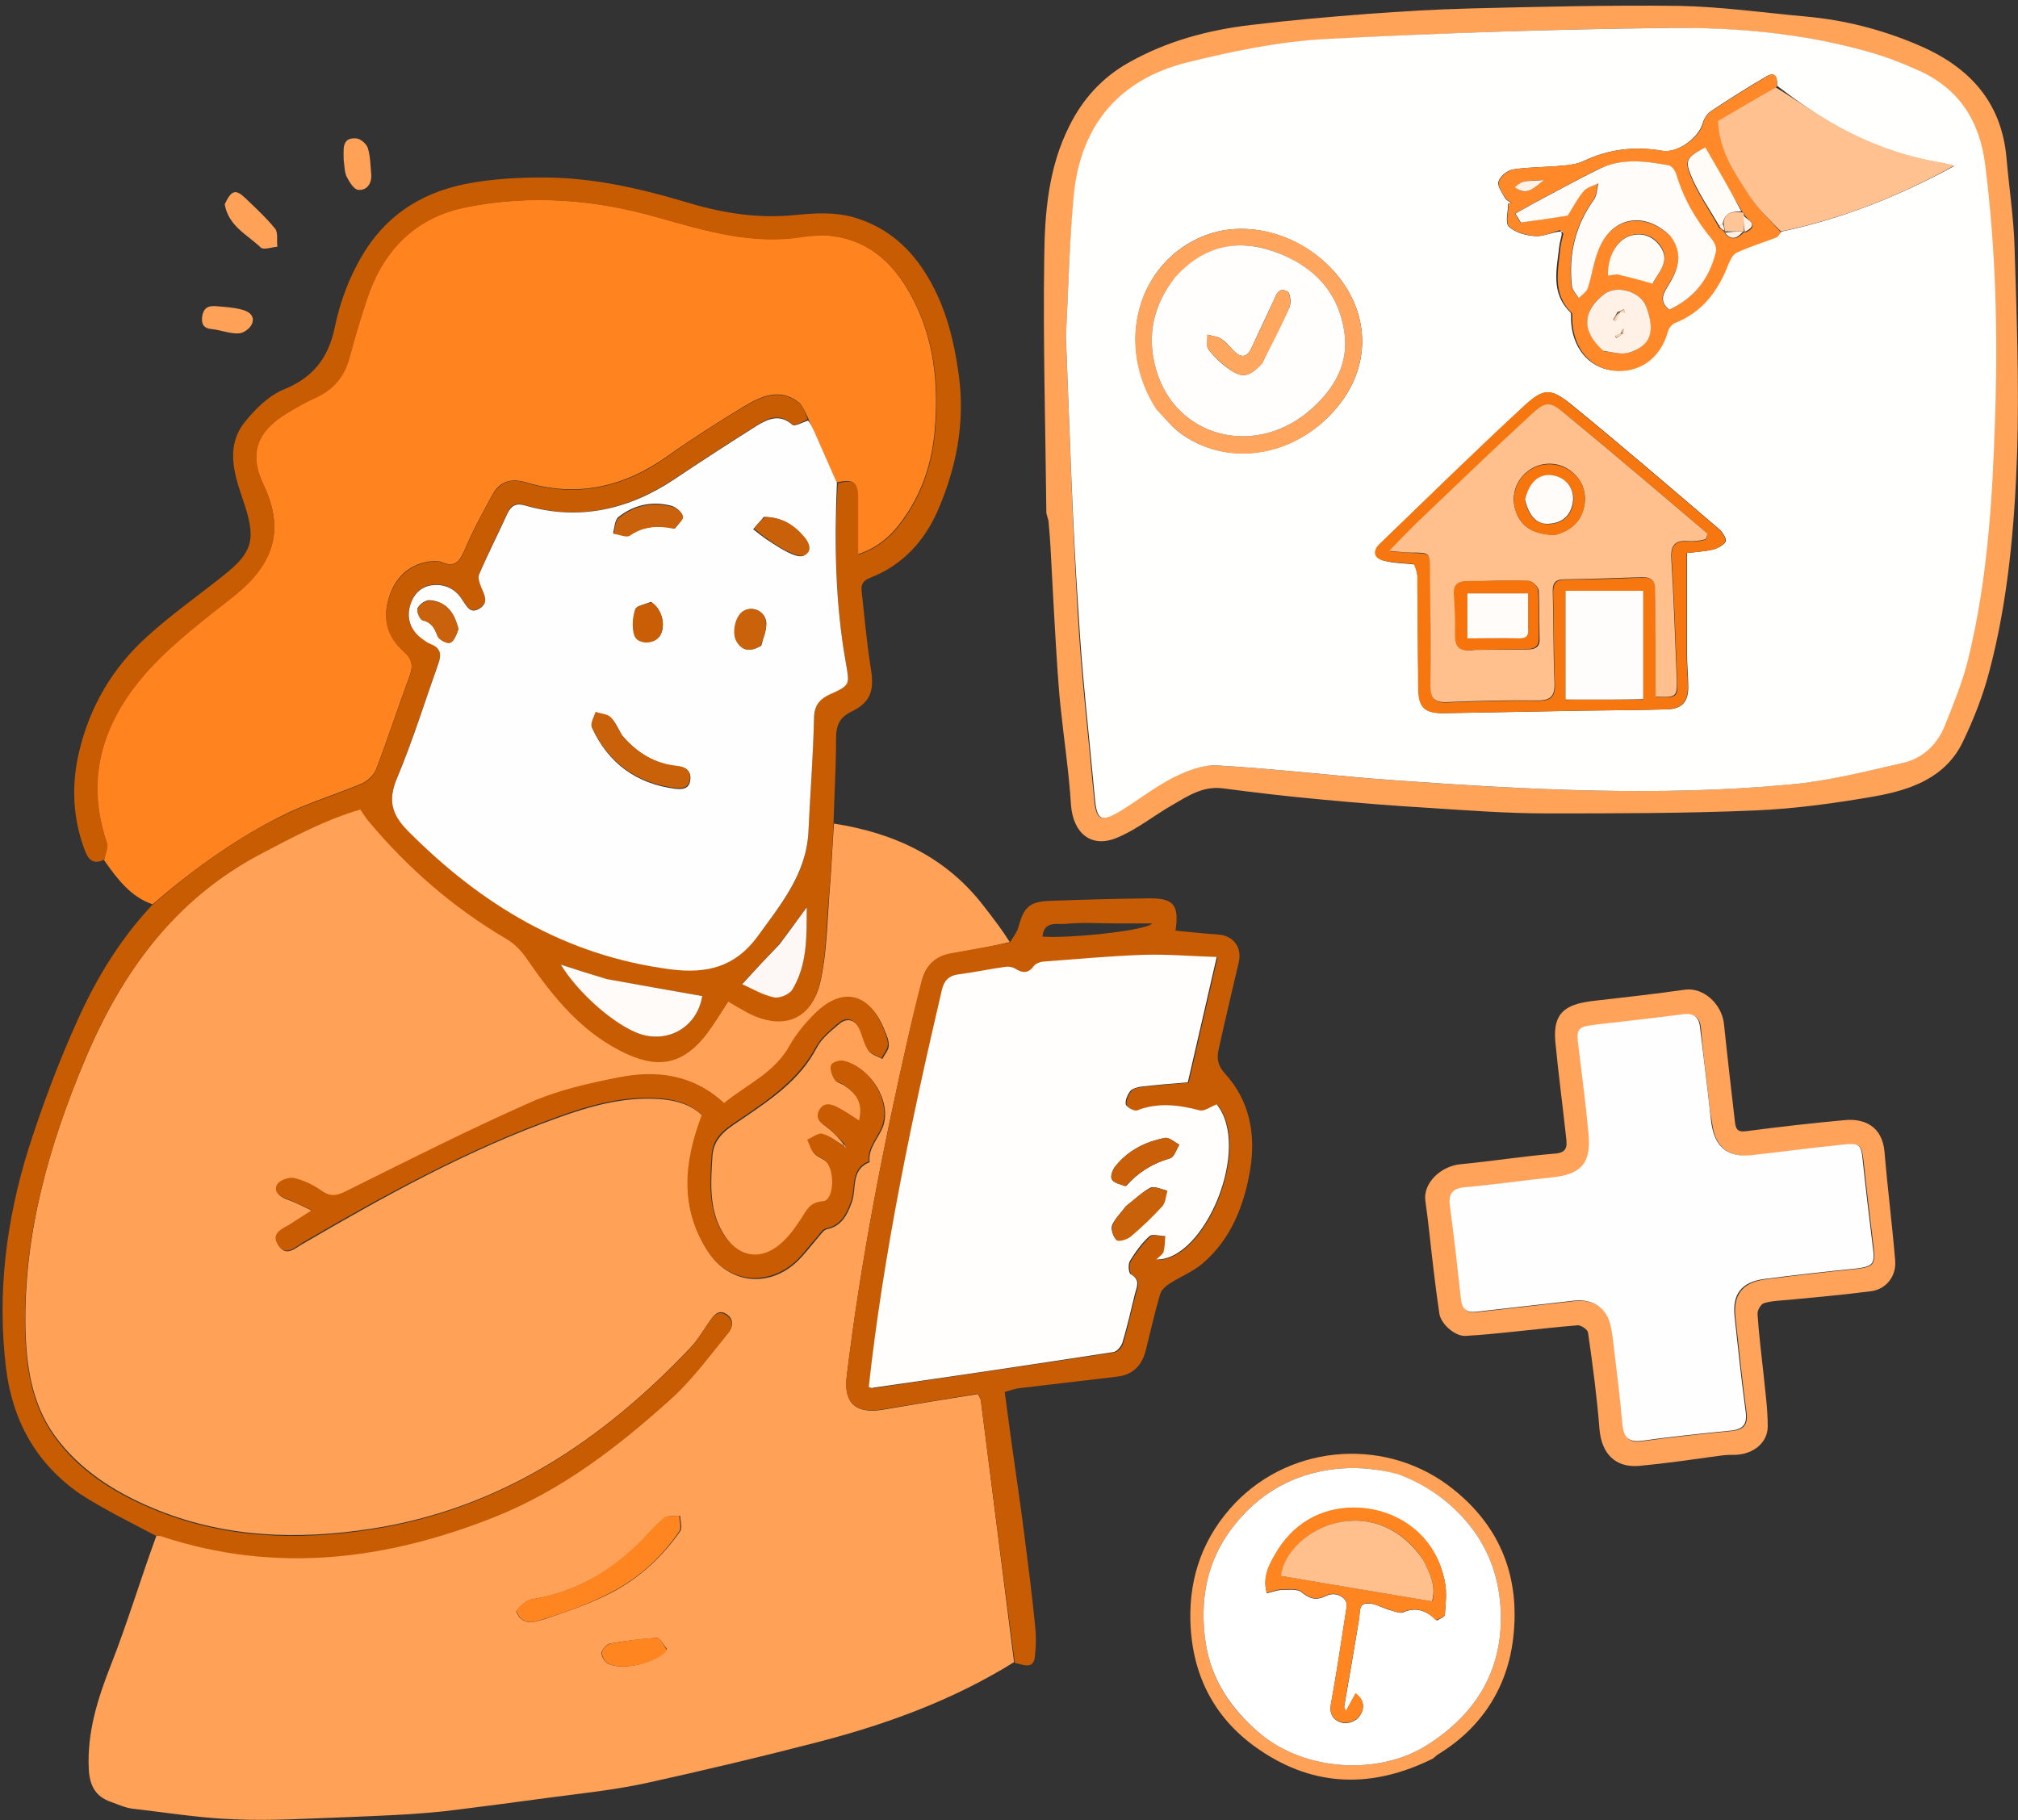 <?xml version="1.0" encoding="UTF-8"?> <svg xmlns="http://www.w3.org/2000/svg" xmlns:xlink="http://www.w3.org/1999/xlink" version="1.1" id="Calque_1" x="0px" y="0px" viewBox="0 0 475 428.5" style="enable-background:new 0 0 475 428.5;" xml:space="preserve"><rect x="0" y="0" width="475" height="428.5" fill="#333333" stroke="none"/> <style type="text/css"> .st0{fill:#FFA257;} .st1{fill:#FF841F;} .st2{fill:#C85C02;} .st3{fill:#FFA359;} .st4{fill:#C85C04;} .st5{fill:#FFA35A;} .st6{fill:#C95C03;} .st7{fill:#FF8521;} .st8{fill:#FFFEFE;} .st9{fill:#FEFBF9;} .st10{fill:#FDF8F5;} .st11{fill:#FFFFFE;} .st12{fill:#FFFEFD;} .st13{fill:#FFFFFF;} .st14{fill:#C9600A;} .st15{fill:#CA620D;} .st16{fill:#C9610B;} .st17{fill:#CA620C;} .st18{fill:#C95E07;} .st19{fill:#FF8929;} .st20{fill:#F6770F;} .st21{fill:#FFC18F;} .st22{fill:#FFA55D;} .st23{fill:#C96009;} .st24{fill:#FFFCF9;} .st25{fill:#FFF1E5;} .st26{fill:#FFFBF7;} .st27{fill:#FFC596;} .st28{fill:#FFF0E3;} .st29{fill:#FFC08D;} .st30{fill:#FFFDFB;} .st31{fill:#FFCFA9;} .st32{fill:#F6740B;} .st33{fill:#F6750D;} .st34{fill:#FFA75F;} .st35{fill:#FFFCFA;} </style> <g id="Page-1"> <g id="preparer-ma-retraite-2" transform="translate(0.593, 0.885)"> <path id="Shape" class="st0" d="M238.1,390.4c-14.3,8.9-29.9,14.6-46.1,18.8c-13.5,3.5-27,6.7-40.6,9.7 c-7.5,1.6-15.1,2.4-22.7,3.4c-8.2,1.1-16.4,2.2-24.7,3.2c-2.8,0.3-5.5,0.5-8.3,0.7c-4.9,0.3-9.9,0.5-14.8,0.7 c-8.8,0.3-17.7,0.9-26.5,0.5c-8-0.3-15.9-1.6-23.8-2.5c-1.7-0.2-3.4-1-5.1-1.6c-3.7-1.3-5-3.9-5.2-7.8c-0.4-8.6,2.1-16.5,5.2-24.4 c3.9-9.9,6.9-20,10.7-30.4c0.6-0.2,1-0.2,1.3-0.1c26.9,8.8,53.1,5.6,78.8-4.7c15.6-6.3,28.8-16.5,41.1-27.6 c5-4.5,9-10.2,13.4-15.4c1.2-1.4,1.4-3.4-0.5-4.5c-1.9-1.1-2.9,0.4-3.9,1.8c-1.5,2.2-2.8,4.4-4.6,6.3 c-20.7,21.8-44.6,37.8-75,42.5c-17.6,2.7-34.9,2.1-51.5-4.9c-9-3.8-17.2-9-23-17c-5.4-7.5-6.7-16.4-6.9-25.4 c-0.4-22.1,5.5-42.9,14-63.1c8.7-20.7,21.2-38,41.6-48.7c7.6-4,15.1-8,23.3-10.4c0.8,1.1,1.3,2,2,2.8c9.2,11,19.9,20.2,32.3,27.6 c1.9,1.1,3.6,2.8,4.8,4.6c6.4,9.3,13.4,18,24,22.7c7.6,3.4,13.2,1.9,18.3-4.7c1.8-2.4,3.4-5,5.2-7.8c1.5,0.9,3,1.8,4.5,2.6 c8.2,4.3,15,1.9,17.1-7c1.5-6.6,1.6-13.5,2.1-20.3c0.5-5.7,0.7-11.3,1.1-17c14.2,2.2,26.5,7.9,35.4,19.6c2.1,2.7,4.1,5.3,6,8.3 c-4.7,1.1-9.2,1.9-13.7,2.7c-3.7,0.6-6,2.8-7,6.4c-1,4.1-2,8.2-3,12.3c-6.1,26.7-11.4,53.6-14.7,80.9c-0.7,6.2,2.1,8.8,8.4,7.8 c7.5-1.3,14.9-2.5,22.5-3.7c0.3,0.7,0.7,1.2,0.7,1.7C232.9,349.4,235.5,369.9,238.1,390.4 M197.6,268.6c-1.5-0.9-2.9-2.1-4.5-2.4 c-1-0.2-2.3,0.9-3.5,1.4c0.5,1.1,0.8,2.3,1.5,3.1c0.7,0.8,1.9,1.1,2.7,1.8c2.5,2.2,2.1,9.5-0.5,9.6c-3,0.2-3.7,2-5,3.9 c-1.3,2-2.7,4-4.4,5.6c-4.7,4.5-10.2,4-13.8-1.4c-3.9-5.8-3.4-12.3-3-18.9c0.3-4.9,4.2-6.8,7.5-9.1c6.6-4.5,13.2-9,17.1-16.5 c1.1-2.1,3.2-3.8,5.1-5.4c2-1.8,3.9-1.1,5,1.1c0.8,1.6,1.1,3.6,2.1,5.1c0.6,0.9,2.1,1.3,3.2,1.9c0.5-1,1.5-2.1,1.5-3.1 c0.1-1.2-0.5-2.5-1-3.7c-3.4-8.6-9.8-10.1-16.3-3.6c-2.2,2.2-4.3,4.7-5.8,7.4c-3.6,6.5-10.1,9.2-15.5,13.6 c-7.2-6.8-15.7-7.8-24.6-6.1c-7.1,1.4-14.3,3-20.9,5.9c-14.8,6.5-29.2,13.8-43.6,21c-2.3,1.1-3.8,1.2-5.8-0.3 c-1.9-1.4-4.2-2.4-6.4-2.9c-1.2-0.3-3.4,0.6-3.9,1.6c-0.9,1.8,0.8,2.8,2.5,3.4c1.7,0.6,3.4,1.5,5.7,2.6c-2.1,1.3-3.5,2.1-4.8,3.1 c-1.8,1.2-4.9,2.1-3.2,5c1.8,2.9,4,0.5,5.9-0.5c19.2-11.2,38.7-22,59.7-29.5c7.5-2.7,15.1-4.9,23.2-4.5c4.1,0.2,8.1,1.1,11,4 c-4.4,11.2-5.3,21.9,1.4,32.1c4.8,7.3,13.8,8.4,20.4,2.6c2-1.8,3.6-4,5.4-6.1c0.6-0.7,1.3-1.7,2-1.9c3.5-0.7,4.8-3.3,5.9-6.3 c1.2-3.3-0.3-7.7,4.2-9.5c-0.4-3.4,2.2-5.7,3.2-8.5c2-6-3.1-13.8-9.2-15.2c-0.9-0.2-2.7,0.5-2.9,1.1c-0.3,0.9,0.2,2.4,0.8,3.3 c0.4,0.6,1.5,0.8,2.2,1.3c3.5,2.3,4.6,4.8,3.6,8.4c-1.7-1.1-3.4-2.3-5.2-3.2c-1.5-0.8-3.2-1.1-4.2,0.8c-1.1,2,0.4,2.8,1.8,3.9 c1.6,1.2,2.9,2.7,4.1,4.3C198.1,268.6,198,268.8,197.6,268.6 M120.9,378.4c1.3,3.6,4.4,2.6,6.6,1.9c5.6-1.9,11.3-3.8,16.5-6.6 c6.2-3.4,11.4-8.2,15.5-14.1c0.6-0.8,0-2.4,0-3.7c-1.2,0.2-2.8-0.1-3.7,0.6c-2.1,1.7-3.8,3.8-5.7,5.7c-7.1,7-15.4,11.8-25.4,13.4 C123.2,375.8,122.1,377.1,120.9,378.4 M156.4,387.3c-0.8-0.9-1.6-2.6-2.4-2.6c-3.6,0.2-7.3,0.7-10.9,1.3c-0.8,0.1-1.9,1.3-2.1,2.1 c-0.1,0.8,0.6,2.1,1.4,2.6C145.7,392.5,154,390.7,156.4,387.3z"></path> <path id="Path" class="st1" d="M35.3,212c-5.2-1.8-8.3-6-11.4-10.4c0.3-1.6,1-3.1,0.6-4.2c-5.4-15.8-0.5-29.2,10-40.8 c5.9-6.4,13-11.7,19.9-17.2c8.8-7,12.4-14.9,7-26.2c-3.6-7.5-1.5-12.7,5.7-17c2.1-1.2,4.1-2.4,6.3-3.4c4.2-1.9,6.9-5,8.2-9.5 c1.3-4.8,2.7-9.6,4.3-14.3c3.9-11.3,11.5-18.9,23.4-21.2c15.1-2.9,30-1.8,44.7,2.4c11.3,3.2,22.5,6.6,34.5,4.6 c1.8-0.3,3.7-0.5,5.5-0.3c9.2,0.7,15.3,6,19.6,13.7c5.7,10.2,6.8,21.2,5.8,32.5c-0.6,6.6-2.5,13-6.1,18.7 c-2.8,4.4-6.1,8.3-12,10.2c0-4.7,0-9,0-13.3c0-3.8-1.1-4.5-5-3.6c-1.9-4.3-3.7-8.4-5.5-12.5c-0.4-0.8-0.8-1.6-1.2-2.7 c-0.7-1.4-1.2-2.8-2.1-3.6c-4.5-3.6-9-1.5-13,0.9c-6.1,3.7-12.2,7.6-18,11.7c-10.3,7.3-21.3,9.8-33.5,6.1c-3.5-1-6.1,0-7.7,3 c-2.3,4.2-4.6,8.4-6.4,12.7c-1.2,2.8-2.3,4.6-5.6,3.1c-0.8-0.3-1.9-0.2-2.9-0.1c-5.1,0.8-8.1,4-9.5,8.7c-1.5,4.8-0.1,9.1,3.5,12.4 c2.1,1.9,2.3,3.5,1.4,5.9c-2.7,7.3-5.1,14.7-7.9,22c-0.5,1.3-2,2.7-3.4,3.3c-5.7,2.4-11.6,4.2-17.2,6.8 C55.6,196,45.1,203.6,35.3,212z"></path> <path id="Shape_00000096772161243634095580000001214899143055584898_" class="st2" d="M35.2,212.2c9.9-8.6,20.3-16.2,32.1-21.7 c5.6-2.6,11.5-4.4,17.2-6.8c1.4-0.6,2.9-1.9,3.4-3.3c2.8-7.3,5.2-14.7,7.9-22c0.9-2.4,0.7-4-1.4-5.9c-3.7-3.2-5.1-7.5-3.5-12.4 c1.5-4.7,4.4-7.9,9.5-8.7c0.9-0.1,2-0.3,2.9,0.1c3.4,1.4,4.5-0.4,5.6-3.1c1.9-4.4,4.1-8.6,6.4-12.7c1.7-3,4.3-4.1,7.7-3 c12.2,3.7,23.3,1.2,33.5-6.1c5.8-4.1,11.8-8,18-11.7c4-2.4,8.5-4.5,13-0.9c1,0.8,1.4,2.2,2,3.8c-1.3,0.7-3.1,1.7-3.6,1.2 c-3-2.7-5.7-1.5-8.3,0.2c-6.5,4.1-13,8.3-19.4,12.6c-10.9,7.2-22.5,10-35.2,6.2c-2.1-0.6-3.3-0.1-4.1,1.8 c-2.3,4.8-4.6,9.5-6.7,14.4c-0.4,0.8,0.1,2.2,0.5,3.1c0.7,1.7,1.8,3.5-0.3,4.9c-2.3,1.5-3.2-0.4-4.2-2c-1.7-2.6-4.2-3.8-7.2-3.4 c-2.8,0.4-4.4,2.4-5.1,4.9c-0.9,3,0.1,5.6,2.6,7.5c0.7,0.5,1.4,1.1,2.2,1.4c2.4,0.9,2.7,2.4,1.9,4.6c-3.2,9-6,18.1-9.7,26.9 c-2.2,5.3-1.4,8.6,2.6,12.6c17.2,17.4,37.1,29.3,61.7,32.5c8.5,1.1,15.2-0.5,20.5-7.7c5.6-7.5,11.6-14.7,12-24.7 c0.4-8.8,1.1-17.5,1.3-26.3c0.1-3,0.9-4.7,3.7-6c4.9-2.2,4.7-2.3,3.8-7.5c-2.5-14-2.7-28-1.9-42.1c3.8-1,4.8-0.3,4.8,3.5 c0,4.3,0,8.6,0,13.3c5.9-1.9,9.2-5.8,12-10.2c3.6-5.7,5.5-12.1,6.1-18.7c1-11.3-0.1-22.3-5.8-32.5c-4.3-7.7-10.4-13-19.6-13.7 c-1.8-0.1-3.7,0.1-5.5,0.3c-12,2-23.2-1.4-34.5-4.6c-14.7-4.2-29.7-5.4-44.7-2.4c-11.9,2.3-19.5,9.8-23.4,21.2 c-1.6,4.7-3,9.5-4.3,14.3c-1.2,4.5-3.9,7.6-8.2,9.5c-2.2,1-4.3,2.2-6.3,3.4c-7.2,4.3-9.3,9.5-5.7,17c5.3,11.3,1.8,19.1-7,26.2 c-6.9,5.4-14,10.8-19.9,17.2c-10.5,11.5-15.4,25-10,40.8c0.4,1.1-0.3,2.6-0.7,4c-2.9,1.4-3.9-0.5-4.6-2.4 c-2.8-7.5-3.1-15.2-1.3-22.9c2.5-10.7,7.9-19.9,16-27.2c5.7-5.2,12-9.6,18-14.4c3.1-2.5,6.4-5.3,6.4-9.6c0-3-1.1-6.1-2.1-9.1 c-2-5.9-3.6-12,0.7-17.4c2.5-3.1,5.6-6.2,9.2-7.7c6.9-2.8,10.5-7.4,12-14.6c1.3-6.4,3.7-12.6,7.3-18.3 c5.9-9.1,14.4-13.9,24.7-15.7c5.6-1,11.3-1.3,17-1.3c11.3,0,22.2,2.4,33,5.6c8.4,2.6,16.9,4.1,25.7,3.3c5.1-0.5,9.9-0.9,14.9,0.6 c7.7,2.4,13.1,7.3,17.1,14.1c4.2,7.1,6.1,14.9,7.2,23c1.5,11.2-0.6,21.8-5,31.9c-3.1,7.1-8.3,12.8-15.8,15.7 c-1.7,0.7-2.2,1.5-2.1,3c0.7,6.2,1.2,12.3,2.2,18.5c0.8,5,0,7.8-4.5,10c-2.9,1.4-3.7,3.3-3.7,6.3c0,6.6-0.4,13.2-0.6,20 c-0.3,6-0.6,11.6-1.1,17.3c-0.6,6.8-0.6,13.7-2.1,20.3c-2.1,8.9-8.9,11.3-17.1,7c-1.5-0.8-3-1.7-4.5-2.6c-1.8,2.8-3.4,5.4-5.2,7.8 c-5.1,6.6-10.7,8.1-18.3,4.7c-10.7-4.8-17.6-13.4-24-22.7c-1.2-1.8-2.9-3.5-4.8-4.6c-12.4-7.3-23.1-16.6-32.3-27.6 c-0.7-0.8-1.2-1.7-2-2.8c-8.2,2.4-15.7,6.4-23.3,10.4c-20.4,10.7-32.9,28-41.6,48.7c-8.4,20.2-14.4,41-14,63.1 c0.2,9,1.5,17.9,6.9,25.4c5.8,8.1,14,13.2,23,17c16.6,7,33.9,7.6,51.5,4.9c30.4-4.7,54.3-20.8,75-42.5c1.8-1.9,3.1-4.1,4.6-6.3 c1-1.4,2-2.9,3.9-1.8c2,1.2,1.7,3.1,0.5,4.5c-4.3,5.3-8.4,10.9-13.4,15.4c-12.4,11.2-25.5,21.3-41.1,27.6 c-25.7,10.3-51.9,13.6-78.8,4.7c-0.3-0.1-0.6-0.1-1.2-0.1c-6.1-3.2-12.2-6.2-17.8-9.8C7.9,343.7,2.3,333.5,0.8,321 c-2.1-17.6,0.1-34.7,5.3-51.4c3.3-10.3,7.1-20.5,11.6-30.4C22.1,229.4,27.7,220.2,35.2,212.2 M141.9,229.6 c-3.4-1.1-6.8-2.2-10.5-3.4c4,6.3,11.4,13,17.1,15.7c7.4,3.5,15-0.7,16.2-8.3C157.3,232.3,149.8,231,141.9,229.6 M182.7,221.5 c-2.7,2.9-5.4,5.8-8.6,9.2c2.6,1.1,5,2.6,7.5,3.1c1.3,0.3,3.7-0.7,4.3-1.8c3.5-5.7,3.4-12.2,3.4-19.4 C186.9,216,184.9,218.6,182.7,221.5z"></path> <path id="Shape_00000023251345490882632590000000847329861733960886_" class="st3" d="M246.2,121.7c-0.2-0.8-0.4-1.3-0.5-1.8 c-0.2-20-0.8-40.1-0.5-60.1c0.1-10.6,1-21.3,5.9-31c3.1-6.3,7.7-11.4,13.9-14.9c9-5.1,18.7-7.7,28.8-8.9 c9.1-1.1,18.3-1.9,27.4-2.6c8.1-0.6,16.3-1.1,24.5-1.3c16.3-0.4,32.7-0.8,49-0.6c9.9,0.2,19.8,1.6,29.7,2.5c9,0.8,17.7,3,26,6.5 c12.1,5,20.1,13.2,21.3,26.8c0.6,7,1.7,14,1.9,21.1c0.5,16.1,1.1,32.3,0.6,48.4c-0.6,17.2-2.1,34.5-6.5,51.2 c-1.5,5.8-3.7,11.4-6.3,16.8c-4.1,8.5-12.4,11.3-20.8,12.8c-9.2,1.6-18.6,2.9-27.9,3.3c-16.4,0.7-32.9,0.7-49.3,0.7 c-9.2,0-18.5-0.7-27.7-1.3c-8.5-0.5-17.1-1.2-25.6-2c-7.6-0.7-15.3-1.6-22.9-2.6c-4.6-0.6-8.2,1.8-11.8,3.9 c-4.4,2.5-8.4,5.8-13,7.7c-6.1,2.6-10.4-1-10.9-7.7c-0.5-7.9-1.7-15.7-2.5-23.5c-0.3-2.9-0.5-5.8-0.7-8.6 c-0.5-7.5-0.9-15-1.3-22.5C246.8,129.9,246.6,125.9,246.2,121.7 M250.3,78.7c0.9,21.7,1.5,43.4,2.8,65c0.8,14.4,2.5,28.7,3.8,43.1 c0.5,5.5,1.5,6,6.1,3.2c4.2-2.5,8-5.7,12.3-7.8c3.2-1.6,7-3.1,10.4-2.9c14,0.8,27.9,2.5,41.8,3.5c31,2.2,62,3.9,93,1 c9-0.8,17.9-3.1,26.7-5.1c4.6-1.1,8.1-4.3,9.8-8.8c2-5,4.1-10.1,5.4-15.3c4.6-18.6,5.8-37.7,6.4-56.8c0.6-20,0.1-39.9-2.3-59.8 c-1.3-10.5-6.2-18.1-15.9-22.4c-3.8-1.6-7.6-3.2-11.6-4.3c-15.5-4.4-31.4-5.7-47.4-5.6C365,6,338.2,6.9,311.5,8.4 c-11.1,0.6-22.2,2.9-32.9,5.6c-15.6,3.9-24.6,14.6-26.3,30.7C251.1,55.8,250.9,66.9,250.3,78.7z"></path> <path id="Shape_00000116211226209482287790000014423199023500225207_" class="st4" d="M238.3,390.6c-2.8-20.7-5.4-41.2-8-61.7 c-0.1-0.5-0.4-1-0.7-1.7c-7.5,1.2-15,2.5-22.5,3.7c-6.3,1.1-9.2-1.6-8.4-7.8c3.3-27.2,8.6-54.1,14.7-80.9c0.9-4.1,1.9-8.2,3-12.3 c0.9-3.6,3.3-5.8,7-6.4c4.5-0.8,9-1.6,13.7-2.5c0.9-1.4,1.8-2.6,2.1-3.9c1.2-4.4,2.6-5.7,7.1-5.9c7.8-0.3,15.5-0.5,23.3-0.6 c6.1-0.1,7.4,1.5,6.5,7.6c3.3,0.3,6.6,0.7,9.9,0.9c3.7,0.2,5.8,3,5,6.5c-1.6,6.9-3.3,13.9-4.8,20.8c-0.4,2-0.1,3.6,1.5,5.4 c5.9,6.4,7.3,14.4,6,22.5c-1.4,8.5-4.5,16.6-11.4,22.4c-2.2,1.8-4.9,2.9-7.3,4.4c-1,0.6-2.2,1.6-2.5,2.6 c-1.3,4.4-2.3,8.9-3.4,13.3c-0.9,3.6-3.1,5.8-6.8,6.2c-7.6,0.9-15.3,1.8-22.9,2.7c-1,0.1-2.1,0.5-3.5,0.9c0.5,4,1.1,7.9,1.6,11.9 c1,7.2,2.1,14.4,3,21.6c0.9,7,1.8,14,2.5,21c0.3,2.6,0.3,5.2,0,7.8C242.7,392.2,240.3,391,238.3,390.6 M204.1,325.8 c0.3,0,0.7,0.1,1,0.1c18.9-2.8,37.7-5.5,56.6-8.4c0.8-0.1,1.9-1.3,2.1-2.2c1.1-3.7,1.9-7.5,2.9-11.3c0.4-1.7,1.5-3.4-0.9-4.8 c-0.5-0.3-0.7-2.4-0.2-3.2c1.3-2.1,2.8-4.1,4.6-5.8c0.7-0.6,2.4,0,3.7,0c-0.1,1.3-0.1,2.5-0.4,3.7c-0.2,0.6-1,1.1-1.7,1.8 c11.3,0.3,22.4-26.3,14.2-36.5c-1.5,0.6-2.9,1.7-4,1.4c-4.9-1.3-9.7-1.9-14.7,0c-0.7,0.3-2.6-0.7-2.7-1.4 c-0.2-0.9,0.4-2.4,1.1-3.2c0.5-0.7,1.7-0.9,2.7-1c3.5-0.4,7-0.7,10.8-1c2.2-9.6,4.5-19.4,6.8-29.5c-6.2-0.2-11.9-0.6-17.6-0.5 c-7.8,0.3-15.6,1-23.4,1.6c-0.7,0.1-1.7,0.5-2.1,1.1c-1.3,1.7-2.6,1.6-4.2,0.6c-0.6-0.4-1.6-0.6-2.3-0.5 c-3.8,0.5-7.5,1.3-11.2,1.8c-2.3,0.3-3.3,1.6-3.9,3.7C213.9,263.1,207.4,294,204.1,325.8 M262.3,216.5c-4,0-8-0.3-12,0.1 c-2,0.2-5.2-0.8-5.5,3c6,0.5,24.6-1.4,25.8-3.1C267.9,216.5,265.4,216.5,262.3,216.5z"></path> <path id="Shape_00000118377170950169091290000018435809888786387089_" class="st5" d="M404.3,341.8c-6.5,0.9-12.7,1.8-19,2.4 c-5.7,0.5-8.9-2.9-9.4-8.6c-0.6-7.6-1.6-15.2-2.7-22.8c-0.1-0.7-1.6-1.7-2.4-1.7c-5,0.4-10,1-15,1.5c-3.8,0.4-7.7,0.8-11.5,1 c-2.5,0.1-5.8-2.9-6.1-5.3c-0.5-3.3-0.9-6.5-1.3-9.8c-0.7-5.6-1.2-11.2-2-16.8c-0.5-4,3.5-8,8.2-8.5c7.4-0.7,14.8-1.9,22.2-2.5 c3.4-0.2,2.9-2.2,2.7-4.2c-0.8-7.4-1.8-14.8-2.5-22.2c-0.7-7.4,3.2-8.9,9.3-9.6c7.1-0.8,14.2-1.6,21.2-2.6 c4.3-0.6,8.7,3.3,9.2,8.1c0.8,7.7,1.7,15.4,2.6,23.2c0.2,1.6,0.7,2.3,2.7,2c7.7-1,15.4-1.9,23.2-2.6c4.5-0.4,8.8,1.4,9.3,7.6 c0.7,8.5,1.8,17,2.5,25.5c0.3,3.7-2.2,6.8-5.8,7.2c-6.3,0.8-12.7,1.4-19.1,2c-2,0.2-4.1,0.2-6,0.8c-0.7,0.2-1.6,1.7-1.5,2.6 c0.3,4.7,0.9,9.3,1.4,14c0.4,4.1,1,8.3,1,12.4c0,3.8-3.3,6.5-7.5,6.7C406.9,341.6,405.7,341.6,404.3,341.8 M401.4,255.9 c-0.6-4.8-1.2-9.7-1.6-14.5c-0.2-2.8-1.5-3.7-4.2-3.4c-6.8,0.9-13.6,1.6-20.3,2.4c-4.6,0.6-4.7,0.9-4.1,5.6 c0.8,6.7,1.6,13.3,2.3,20c0.7,7.1-1.6,9.7-8.7,10.4c-6.8,0.7-13.6,1.6-20.4,2.3c-3,0.3-3.8,1.7-3.5,4.5c0.9,7.3,1.8,14.6,2.6,22 c0.3,2.4,1.3,3.1,3.7,2.8c7.6-0.9,15.3-1.7,22.9-2.6c4.5-0.5,7.9,1.8,8.7,6.3c0.2,1.1,0.3,2.1,0.5,3.2c0.7,6.6,1.5,13.1,2.2,19.7 c0.3,2.9,1.3,4.3,4.5,3.8c7-1,14-1.7,21-2.4c2.9-0.3,3.9-1.5,3.5-4.5c-1-7.4-1.8-14.9-2.6-22.3c-0.6-5.3,1.7-8.2,7-8.9 c7-0.9,14-1.7,21-2.4c4.6-0.5,5-1,4.5-5.4c-0.8-6.6-1.6-13.1-2.3-19.7c-0.5-4.3-0.7-4.6-5-4.1c-6.9,0.7-13.8,1.5-20.7,2.4 c-6,0.7-9.3-1.7-10-7.7C401.9,261,401.7,258.8,401.4,255.9z"></path> <path id="Shape_00000055667891020604378460000018367183920676891317_" class="st0" d="M336.7,413.1c-14.1,7-27.7,6.8-40.6-1.9 c-10.6-7.1-16.1-17.4-16.5-30.4c-0.3-10.8,3.2-20.1,10.5-27.8c13.6-14.2,36.2-15.6,51.5-3.2c11.2,9,15.6,20.9,14,34.8 c-1.3,11.6-7.3,21.1-17.5,27.4C337.7,412.2,337.3,412.6,336.7,413.1 M328,346.1c-5.5-1.5-11.1-1.8-16.8-0.8 c-8.7,1.6-15.7,5.9-21.2,12.8c-6.6,8.2-8.3,17.6-6.8,27.7c1.3,8.8,6,15.8,12.9,21.5c10.6,8.8,27.8,9.8,39.1,2.7 c11.9-7.5,18.3-18.2,17.4-32.6c-0.5-7.6-3.1-14.4-8.1-20.2C340.1,352.1,334.8,348.5,328,346.1z"></path> <path id="Path_00000155123967271386007430000010109811803312163504_" class="st0" d="M52.3,47.2c1.6-3.4,2.6-3.6,4.9-1.4 c2.4,2.3,4.9,4.6,7,7.2c0.7,0.9,0.3,2.8,0.5,4.2c-1.3,0.1-3.3,0.8-3.9,0.2C57.7,54.4,53.2,52.4,52.3,47.2z"></path> <path id="Path_00000170261463832953975800000014022051027653895062_" class="st0" d="M80.3,36.7c0-2.5-0.5-5.3,3-5 c1,0.1,2.4,1.3,2.7,2.3c0.6,2,0.6,4.2,0.8,6.3c0.1,2.1-1.1,3.7-3.1,3.5c-1-0.1-2.1-1.9-2.7-3.1C80.5,39.6,80.5,38.2,80.3,36.7z"></path> <path id="Path_00000017500077922434966790000005529920131793700754_" class="st0" d="M50.4,71.2c2.2,0.2,4.1,0.3,5.9,0.8 c1.7,0.4,3.2,1.5,2.4,3.4c-0.5,1.1-2,2.2-3.2,2.2c-2,0.1-4.1-0.8-6.2-1c-2.1-0.2-2.5-1.3-2.3-3C47.3,71.7,48.3,71,50.4,71.2z"></path> <path id="Path_00000113346075908301404450000007634449200706379167_" class="st6" d="M198.3,268.5c-1.4-1.4-2.7-2.9-4.3-4.1 c-1.4-1-2.8-1.9-1.8-3.9c1-1.9,2.7-1.6,4.2-0.8c1.8,0.9,3.5,2.1,5.2,3.2c0.9-3.7-0.2-6.1-3.6-8.4c-0.7-0.5-1.8-0.7-2.2-1.3 c-0.6-1-1.1-2.4-0.8-3.3c0.2-0.7,2-1.3,2.9-1.1c6.1,1.4,11.2,9.2,9.2,15.2c-0.9,2.8-3.6,5.1-3.2,8.5c-4.5,1.8-3,6.3-4.2,9.5 c-1.1,3-2.4,5.6-5.9,6.3c-0.8,0.2-1.4,1.2-2,1.9c-1.8,2-3.4,4.3-5.4,6.1c-6.6,5.7-15.6,4.7-20.4-2.6c-6.6-10.2-5.7-20.9-1.4-32.1 c-2.9-2.9-6.8-3.8-11-4c-8.1-0.4-15.7,1.8-23.2,4.5c-21,7.6-40.5,18.3-59.7,29.5c-1.8,1.1-4.1,3.4-5.9,0.5c-1.8-2.9,1.4-3.8,3.2-5 c1.3-0.9,2.7-1.7,4.8-3.1c-2.3-1.1-4-1.9-5.7-2.6c-1.7-0.6-3.4-1.5-2.5-3.4c0.5-1,2.7-1.8,3.9-1.6c2.3,0.5,4.5,1.6,6.4,2.9 c2.1,1.5,3.6,1.4,5.8,0.3c14.5-7.2,28.9-14.5,43.6-21c6.6-2.9,13.8-4.5,20.9-5.9c8.8-1.7,17.3-0.7,24.6,6.1 c5.4-4.4,11.9-7.1,15.5-13.6c1.5-2.7,3.6-5.2,5.8-7.4c6.5-6.5,12.9-5.1,16.3,3.6c0.5,1.2,1,2.5,1,3.7c-0.1,1.1-1,2.1-1.5,3.1 c-1.1-0.6-2.6-1-3.2-1.9c-1-1.5-1.3-3.4-2.1-5.1c-1.2-2.3-3-2.9-5-1.1c-1.9,1.6-3.9,3.3-5.1,5.4c-3.9,7.4-10.5,12-17.1,16.5 c-3.3,2.3-7.2,4.1-7.5,9.1c-0.4,6.5-0.9,13.1,3,18.9c3.7,5.4,9.1,5.9,13.8,1.4c1.7-1.6,3.1-3.6,4.4-5.6c1.2-1.9,2-3.7,5-3.9 c2.6-0.1,3-7.4,0.5-9.6c-0.8-0.7-2-1-2.7-1.8c-0.7-0.9-1-2.1-1.5-3.1c1.2-0.5,2.5-1.6,3.5-1.4c1.6,0.4,3,1.6,4.8,2.7 c0.4,0.3,0.6,0.4,0.7,0.5C198.5,269,198.4,268.8,198.3,268.5z"></path> <path id="Path_00000143608466264918997940000017821188718708555950_" class="st7" d="M120.9,378.2c1.2-1.1,2.3-2.4,3.6-2.6 c10-1.6,18.3-6.3,25.4-13.4c1.9-1.9,3.7-4,5.7-5.7c0.8-0.7,2.4-0.4,3.7-0.6c0,1.3,0.6,2.9,0,3.7c-4,5.9-9.2,10.7-15.5,14.1 c-5.2,2.8-10.8,4.8-16.5,6.6C125.3,381,122.2,382,120.9,378.2z"></path> <path id="Path_00000069363892307235058490000016618804585275952316_" class="st7" d="M156.4,387.6c-2.4,3.1-10.7,4.9-13.9,3.1 c-0.8-0.4-1.5-1.8-1.4-2.6c0.1-0.8,1.2-1.9,2.1-2.1c3.6-0.6,7.2-1.2,10.9-1.3C154.8,384.7,155.6,386.4,156.4,387.6z"></path> <path id="Shape_00000035516023984394259510000010764704678778529449_" class="st8" d="M196.4,112.8c-0.6,14.3-0.4,28.3,2.1,42.3 c0.9,5.2,1.1,5.3-3.8,7.5c-2.8,1.3-3.7,3-3.7,6c-0.2,8.8-0.9,17.5-1.3,26.3c-0.5,10-6.5,17.1-12,24.7c-5.3,7.2-12,8.8-20.5,7.7 c-24.7-3.2-44.5-15.2-61.7-32.5c-4-4-4.8-7.4-2.6-12.6c3.7-8.8,6.5-17.9,9.7-26.9c0.8-2.2,0.5-3.7-1.9-4.6 c-0.8-0.3-1.5-0.9-2.2-1.4c-2.4-1.9-3.4-4.5-2.6-7.5c0.7-2.5,2.3-4.5,5.1-4.9c3-0.4,5.6,0.8,7.2,3.4c1.1,1.6,1.9,3.5,4.2,2 c2.1-1.4,1-3.2,0.3-4.9c-0.4-1-0.9-2.3-0.5-3.1c2.1-4.9,4.5-9.6,6.7-14.4c0.9-1.8,2-2.4,4.1-1.8c12.7,3.7,24.4,1,35.2-6.2 c6.4-4.3,12.9-8.5,19.4-12.6c2.6-1.6,5.4-2.8,8.3-0.2c0.5,0.5,2.3-0.5,3.7-1c0.5,0.6,0.9,1.4,1.3,2.2 C192.7,104.4,194.5,108.5,196.4,112.8 M145.8,172.2c-0.8-1.4-1.5-3-2.6-4.1c-0.8-0.8-2.3-0.8-3.5-1.2c-0.3,1.2-1.3,2.7-0.9,3.6 c3.8,8.3,10.4,13.1,19.5,14.3c1.7,0.2,3.4,0.1,3.6-2.2c0.2-2.1-1.2-2.8-3-3C153.6,178.9,149.4,176.5,145.8,172.2 M158.3,123.5 c0.7-1,2-2.1,1.8-2.9c-0.2-1-1.6-2.1-2.6-2.4c-4.5-1.2-8.8-0.3-12.5,2.6c-0.9,0.7-0.9,2.5-1.3,3.8c1.3,0.2,3.1,1,3.9,0.4 C150.9,123,154.2,122.7,158.3,123.5 M179.2,120.8c-0.8,1-1.7,1.9-2.5,2.9c1,0.8,2,1.6,3,2.3c1.7,1.1,3.3,2.2,5.1,3.1 c1.2,0.6,2.9,1.3,3.8,0.8c1.8-1,1.3-2.7,0.1-4.1C186.5,122.8,183.6,120.9,179.2,120.8 M106.6,145c-1.1-2.8-3.2-4.4-6.1-4.6 c-1,0-2.4,1-2.8,1.9c-0.3,0.7,0.6,2.6,1.2,2.8c2.1,0.5,2.8,1.9,3.5,3.7c0.3,0.8,2.1,1.8,2.9,1.6c0.9-0.2,1.5-1.8,1.9-2.9 C107.4,147,107,146.2,106.6,145 M178.6,151.1c0.4-1.7,1.2-3.5,1.2-5.2c-0.1-2.8-3.2-4.3-5.4-2.9c-1.8,1.2-2.7,5-1.6,7 C174.1,152.4,176,152.6,178.6,151.1 M152.6,140.8c-1.3,0.6-3.4,0.9-3.6,1.7c-0.6,1.9-0.8,4.3-0.2,6.1c0.7,2.1,4.4,2.1,5.8,0.4 C156.2,146.8,155.5,142.7,152.6,140.8z"></path> <path id="Path_00000124854954124357572220000006250132416217357959_" class="st9" d="M142.2,229.6c7.7,1.4,15.1,2.7,22.5,4 c-1.2,7.6-8.8,11.8-16.2,8.3c-5.8-2.7-13.2-9.4-17.1-15.7C135.1,227.4,138.5,228.5,142.2,229.6z"></path> <path id="Path_00000132071479559076624130000013679982737731256732_" class="st10" d="M182.9,221.4c2.1-2.8,4-5.4,6.4-8.7 c0,7.2,0.1,13.6-3.4,19.4c-0.7,1.1-3,2.1-4.3,1.8c-2.5-0.5-4.9-1.9-7.5-3.1C177.3,227.3,180,224.4,182.9,221.4z"></path> <path id="Shape_00000023263741514562053020000005340305175221301920_" class="st11" d="M250.3,78.4c0.6-11.5,0.8-22.7,1.9-33.8 c1.7-16.1,10.7-26.7,26.3-30.7c10.8-2.7,21.9-5,32.9-5.6C338.2,6.9,365,6,391.8,5.7c15.9-0.2,31.9,1.2,47.4,5.6 c3.9,1.1,7.8,2.6,11.6,4.3c9.7,4.3,14.6,11.9,15.9,22.4c2.5,19.9,3,39.8,2.3,59.8c-0.6,19.1-1.8,38.2-6.4,56.8 c-1.3,5.2-3.4,10.3-5.4,15.3c-1.8,4.5-5.2,7.7-9.8,8.8c-8.8,2-17.7,4.3-26.7,5.1c-31,2.9-62,1.2-93-1c-13.9-1-27.9-2.7-41.8-3.5 c-3.4-0.2-7.2,1.3-10.4,2.9c-4.3,2.2-8.2,5.3-12.3,7.8c-4.7,2.8-5.6,2.3-6.1-3.2c-1.3-14.4-3-28.7-3.8-43.1 C251.8,122.1,251.2,100.4,250.3,78.4 M417.7,19.3c0.1-2-0.4-3.5-2.7-2.1c-4.4,2.6-8.7,5.3-12.9,8.1c-0.9,0.6-1.6,1.8-1.9,2.8 c-0.9,3.4-6,7.2-9.6,6.5c-6.4-1.1-12.5-0.4-18.4,2.4c-1.5,0.7-3.3,1-5,1.1c-3.9,0.4-7.8,0.3-11.7,0.9c-1.3,0.2-3,1.6-3.4,2.9 c-0.3,1,0.9,2.6,1.6,3.9c0.3,0.5,1,0.8,1.5,1.1c-0.3,0-0.5,0.1-0.8,0.1c0,1.9-0.8,4.6,0.2,5.5c1.5,1.4,4.1,2.1,6.3,2.2 c1.8,0.1,3.7-0.9,5.9-1.1c0.1,0.1,0.2,0.2,0.2,0.8c-0.2,1-0.5,1.9-0.6,2.9c-0.6,5.3-2,10.8,2.6,15.3c0.3,0.3,0.2,1.2,0.2,1.8 c0.2,6.5,4.2,11.3,9.8,11.9c6.1,0.6,11-3,12.7-9.2c0.2-0.8,0.9-1.7,1.6-2c6.5-2.6,10.2-7.7,12.7-14c0.4-1,1-2.3,1.9-2.6 c3.1-1.4,6.3-2.4,9.4-3.6c0.4-0.2,0.7-0.8,1.6-1.3c14.1-3,27.3-8.2,40.5-15.4c-1.4-0.4-2.1-0.6-2.9-0.7 c-9.2-1.5-17.8-4.7-25.8-9.3C426.3,25.6,422,22.6,417.7,19.3 M332.5,132c0.2,1.1,0.6,2.2,0.6,3.3c0.1,8.6,0,17.1,0.2,25.7 c0.1,4.8,1.5,6.1,6.3,6c11-0.2,22.1-0.4,33.1-0.6c6.4-0.1,12.8-0.1,19.2-0.3c3.4-0.1,4.9-1.8,4.9-5.2c0-2.7-0.3-5.4-0.3-8.1 c0-7.8,0-15.5,0-23.5c1.6-0.2,3.9-0.3,6.1-0.8c1.1-0.3,2.5-1,3-1.9c0.3-0.6-0.7-2.2-1.5-2.9c-11.6-9.9-23.2-19.9-35-29.5 c-4.6-3.7-6.4-3.7-10.8,0.4c-11.5,10.7-22.8,21.7-34.1,32.6c-1.8,1.7-1.1,3.3,1,3.9C327.3,131.7,329.7,131.7,332.5,132 M271.8,95.6c1.6,1.6,3,3.5,4.7,4.9c11.6,9.2,28.8,6.2,38.5-6.6c6.8-9,6.7-20.2-0.2-29.2c-7.7-10-21.2-14.3-31.9-10.1 C267.2,60.8,261.7,80.2,271.8,95.6z"></path> <path id="Shape_00000026130765716902291520000016271930632470087601_" class="st12" d="M203.9,325.6c3.5-31.6,10-62.6,17.2-93.4 c0.5-2.1,1.5-3.4,3.9-3.7c3.8-0.5,7.5-1.3,11.2-1.8c0.7-0.1,1.7,0.1,2.3,0.5c1.6,1,2.9,1.1,4.2-0.6c0.4-0.6,1.4-1,2.1-1.1 c7.8-0.6,15.6-1.3,23.4-1.6c5.7-0.2,11.4,0.3,17.6,0.5c-2.3,10.1-4.6,19.9-6.8,29.5c-3.7,0.3-7.2,0.6-10.8,1 c-0.9,0.1-2.1,0.4-2.7,1c-0.7,0.9-1.3,2.3-1.1,3.2c0.2,0.7,2.1,1.7,2.7,1.4c4.9-1.9,9.7-1.3,14.7,0c1.1,0.3,2.6-0.9,4-1.4 c8.3,10.3-2.9,36.8-14.2,36.5c0.7-0.7,1.5-1.2,1.7-1.8c0.3-1.2,0.3-2.5,0.4-3.7c-1.3,0-3-0.6-3.7,0c-1.8,1.6-3.3,3.7-4.6,5.8 c-0.5,0.8-0.4,2.9,0.2,3.2c2.4,1.4,1.3,3.1,0.9,4.8c-0.9,3.8-1.8,7.6-2.9,11.3c-0.3,0.9-1.3,2.1-2.1,2.2 c-18.8,2.9-37.7,5.7-56.6,8.4C204.7,325.9,204.4,325.9,203.9,325.6 M264.5,278.3c2.8-3.2,6.2-5.3,10.3-6.5c1-0.3,1.5-2.1,2.2-3.2 c-1.1-0.6-2.4-1.8-3.4-1.6c-4.6,0.9-8.6,2.9-11.6,6.6c-0.7,0.8-1.3,2.4-0.9,3.1C261.5,277.6,263,277.9,264.5,278.3 M264.4,283.1 c-1.1,1.5-2.5,2.8-3.2,4.4c-0.4,0.9,0.2,2.7,1,3.5c0.5,0.4,2.4-0.2,3.3-0.9c2.6-2.2,5.1-4.6,7.4-7.1c0.8-0.9,0.8-2.3,1.2-3.6 c-1.3-0.3-2.9-1.1-3.9-0.7C268.3,279.7,266.6,281.4,264.4,283.1z"></path> <path id="Path_00000112628063868526824300000000295705671297915553_" class="st8" d="M401.4,256.2c0.3,2.6,0.5,4.8,0.8,7.1 c0.8,6,4,8.5,10,7.7c6.9-0.8,13.8-1.7,20.7-2.4c4.4-0.5,4.6-0.1,5,4.1c0.7,6.6,1.5,13.1,2.3,19.7c0.6,4.4,0.2,4.9-4.5,5.4 c-7,0.7-14,1.5-21,2.4c-5.4,0.7-7.6,3.6-7,8.9c0.8,7.4,1.6,14.9,2.6,22.3c0.4,2.9-0.5,4.2-3.5,4.5c-7,0.7-14,1.4-21,2.4 c-3.2,0.4-4.2-1-4.5-3.8c-0.6-6.6-1.4-13.1-2.2-19.7c-0.1-1.1-0.3-2.2-0.5-3.2c-0.8-4.5-4.2-6.8-8.7-6.3 c-7.6,0.9-15.3,1.7-22.9,2.6c-2.3,0.3-3.4-0.5-3.7-2.8c-0.8-7.3-1.6-14.7-2.6-22c-0.4-2.8,0.4-4.2,3.5-4.5 c6.8-0.6,13.6-1.6,20.4-2.3c7-0.7,9.4-3.3,8.7-10.4c-0.6-6.7-1.5-13.4-2.3-20c-0.6-4.7-0.5-5,4.1-5.6c6.8-0.8,13.6-1.5,20.3-2.4 c2.7-0.4,4,0.6,4.2,3.4C400.2,246.2,400.8,251.1,401.4,256.2z"></path> <path id="Shape_00000162344477087953404010000018216710654072492169_" class="st13" d="M328.3,346.1c6.5,2.4,11.8,6,16.2,11.1 c5,5.8,7.6,12.6,8.1,20.2c0.9,14.4-5.5,25.1-17.4,32.6c-11.3,7.1-28.5,6.1-39.1-2.7c-6.8-5.7-11.6-12.7-12.9-21.5 c-1.5-10,0.2-19.5,6.8-27.7c5.5-6.9,12.5-11.2,21.2-12.8C316.9,344.3,322.5,344.6,328.3,346.1 M337.6,380.6 c0.7-0.4,1.8-0.8,1.9-1.3c0.2-2.6,0.5-5.3,0-7.8c-2.3-11.7-12.2-17.5-21.7-17.4c-7.7,0.1-14.2,3.9-18.2,10.9c-1.6,2.7-3,5.6-2,9.2 c1.2-0.3,2.3-0.7,3.4-0.8c1.6,0,3.6-0.3,4.7,0.5c2,1.6,3.4,2.1,5.9,0.9c2.4-1.2,5.1,0.6,4.8,2.5c-1.2,7.7-2.3,15.3-3.7,22.9 c-0.5,2.6,0.7,4,2.7,4.5c1.2,0.3,3.2-0.4,3.9-1.4c1.2-1.6,1.6-3.7-0.8-5.5c-0.8,1.4-1.5,2.7-2.3,4.2c-0.2-0.6-0.4-0.9-0.4-1.1 c1.2-6.9,2.4-13.8,3.5-20.6c0.3-1.6-0.2-3.7,2-3.7c1.6-0.1,3.2,0.9,4.8,1.4c1.2,0.3,2.6,1,3.5,0.7 C332.6,377.4,335,378.1,337.6,380.6z"></path> <path id="Path_00000129919289520068263430000006533226043772370070_" class="st0" d="M198.2,268.6c0.2,0.2,0.2,0.4,0.3,0.7 c-0.2-0.1-0.3-0.2-0.5-0.4C198,268.8,198.1,268.6,198.2,268.6z"></path> <path id="Path_00000057860752779339981270000001759718345084833973_" class="st14" d="M145.9,172.3c3.5,4.1,7.7,6.6,12.9,7.1 c1.8,0.2,3.2,0.9,3,3c-0.2,2.3-1.9,2.4-3.6,2.2c-9.1-1.2-15.6-6-19.5-14.3c-0.4-0.9,0.5-2.4,0.9-3.6c1.2,0.4,2.7,0.5,3.5,1.2 C144.3,169.1,144.9,170.8,145.9,172.3z"></path> <path id="Path_00000043426290622455918510000006304108425788508321_" class="st15" d="M158.1,123.6c-3.9-0.8-7.2-0.6-10.4,1.6 c-0.8,0.6-2.6-0.3-3.9-0.4c0.4-1.3,0.4-3.1,1.3-3.8c3.6-2.9,7.9-3.8,12.5-2.6c1.1,0.3,2.4,1.4,2.6,2.4 C160.3,121.4,159,122.6,158.1,123.6z"></path> <path id="Path_00000183958836079335853170000005561206304591433400_" class="st16" d="M179.5,120.8c4.1,0.1,7,2,9.4,4.9 c1.1,1.4,1.7,3.2-0.1,4.1c-0.9,0.5-2.6-0.2-3.8-0.8c-1.8-0.8-3.5-2-5.1-3.1c-1.1-0.7-2-1.6-3-2.3 C177.5,122.7,178.4,121.7,179.5,120.8z"></path> <path id="Path_00000156589021905113053430000001940626362887029950_" class="st15" d="M106.7,145.2c0.3,0.9,0.8,1.8,0.5,2.4 c-0.4,1.1-1,2.6-1.9,2.9c-0.8,0.2-2.6-0.8-2.9-1.6c-0.7-1.8-1.3-3.2-3.5-3.7c-0.7-0.2-1.5-2.1-1.2-2.8c0.4-0.9,1.8-1.9,2.8-1.9 C103.4,140.6,105.5,142.2,106.7,145.2z"></path> <path id="Path_00000113354668275169613810000015887229270398164151_" class="st17" d="M178.4,151.2c-2.4,1.4-4.4,1.2-5.7-1.2 c-1.1-2-0.2-5.9,1.6-7c2.2-1.4,5.4,0,5.4,2.9C179.9,147.6,179.1,149.3,178.4,151.2z"></path> <path id="Path_00000067202788133531742730000001996133500215182221_" class="st18" d="M152.8,140.9c2.7,1.8,3.4,6,1.7,8.2 c-1.4,1.8-5.1,1.7-5.8-0.4c-0.6-1.9-0.4-4.2,0.2-6.1C149.2,141.7,151.3,141.4,152.8,140.9z"></path> <path id="Shape_00000054975346087993748330000011351867123416572318_" class="st19" d="M366.6,53.3c-1.9,0.5-3.8,1.5-5.6,1.4 c-2.2-0.2-4.8-0.8-6.3-2.2c-1-0.9-0.2-3.6-0.2-5.5c0.3,0,0.5-0.1,0.8-0.1c-0.5-0.4-1.2-0.6-1.5-1.1c-0.7-1.2-1.9-2.8-1.6-3.9 c0.4-1.2,2.1-2.7,3.4-2.9c3.8-0.6,7.8-0.5,11.7-0.9c1.7-0.2,3.5-0.4,5-1.1c5.9-2.8,12-3.5,18.4-2.4c3.6,0.6,8.8-3.1,9.6-6.5 c0.3-1.1,1-2.2,1.9-2.8c4.2-2.8,8.6-5.5,12.9-8.1c2.3-1.4,2.8,0.1,2.5,2.4c-4.8,3-9.3,5.6-13.6,8.2c0.3,7.1,3.8,12.3,7.3,17.5 c2,3.1,4.8,5.7,7.3,8.5c-0.3,0.4-0.6,1-1,1.2c-3.1,1.2-6.4,2.2-9.4,3.6c-0.9,0.4-1.5,1.7-1.9,2.6c-2.4,6.3-6.1,11.4-12.7,14 c-0.7,0.3-1.4,1.2-1.6,2c-1.7,6.2-6.6,9.8-12.7,9.2c-5.6-0.6-9.6-5.4-9.8-11.9c0-0.6,0.1-1.5-0.2-1.8c-4.6-4.5-3.1-10-2.6-15.3 c0.1-1,0.4-1.9,0.7-3.2C367.1,53.5,366.8,53.4,366.6,53.3 M405.3,53.7c0,0,0,0,0.2,0.5c1.7,1.8,3.1,0.9,4.4-0.4c0,0,0,0,0.5,0 c3.5-1.8,0-2.9-0.5-4.4c0,0-0.2-0.2-0.5-0.6c-2.9-5-5.8-9.9-8.7-14.9c-4.6,2.4-5,3-2.9,7.7c1.7,3.8,4.1,7.2,6.3,11.2 C404.6,53,404.9,53.4,405.3,53.7 M392.8,54.9c2.9,3.9,1.6,7.5-0.6,11.1c-1.2,1.9-2.6,3.8,0,6c6.1-2.6,9.5-7.4,11-13.6 c0.2-0.8-0.3-2.1-0.9-2.9c-3.9-4.6-6.8-9.8-8.5-15.6c-0.2-0.8-1.1-1.7-1.8-1.9c-5.5-1-11-1.6-16.3,0.9c-5.3,2.6-10.5,5.5-15.8,8.3 c-1.3,0.7-2.6,1.5-3.9,2.2c0.4,0.7,0.9,1.4,1.3,2.1c3.6-0.5,7.2-1.1,11-1.6c1.1-1.7,2.2-3.9,3.7-5.7c0.8-1,2.3-1.3,3.5-1.9 c-0.3,1.3-0.3,2.8-1,3.8c-4.4,6.1-6,12.9-5.2,20.3c0.1,1,1.1,1.9,1.6,2.9c0.7-0.8,1.8-1.5,2.2-2.5c1-2.9,1.4-5.9,2.4-8.7 C378.6,50.3,386.4,48.7,392.8,54.9 M377,81.8c2,0.2,4.1,0.9,5.9,0.3c5.1-1.6,6.1-5,4-10.8c-1.3-3.5-6.8-5.2-9.8-3 C371.8,72.2,371.6,77.1,377,81.8 M380.4,63.6c2.6,0.7,5.3,1.4,8.1,2.2c1.3-2.7,4.3-5.3,1.7-8.9c-1.7-2.3-4.1-3.2-6.9-2.4 c-3.3,1-5.4,4.8-5.3,9.4C378.6,63.8,379.2,63.8,380.4,63.6 M356.2,43.3c2.6,2.1,4.2,0,6.7-1.8c-2.2,0.1-3.6,0.1-4.9,0.4 C357.2,42.1,356.5,42.7,356.2,43.3z"></path> <path id="Shape_00000018197591139569412920000001510118972608538012_" class="st20" d="M332.2,131.9c-2.6-0.3-4.9-0.3-7.1-0.8 c-2.2-0.5-2.8-2.1-1-3.9c11.3-10.9,22.5-21.9,34.1-32.6c4.5-4.1,6.2-4.2,10.8-0.4c11.8,9.6,23.4,19.6,35,29.5 c0.8,0.7,1.8,2.3,1.5,2.9c-0.5,0.9-1.9,1.7-3,1.9c-2.2,0.5-4.5,0.6-6.1,0.8c0,7.9,0,15.7,0,23.5c0,2.7,0.3,5.4,0.3,8.1 c0,3.4-1.5,5.1-4.9,5.2c-6.4,0.2-12.8,0.2-19.2,0.3c-11,0.2-22.1,0.4-33.1,0.6c-4.8,0.1-6.3-1.2-6.3-6c-0.1-8.6-0.1-17.1-0.2-25.7 C333.1,134.2,332.7,133.1,332.2,131.9 M401.2,124.6c-11-9.3-22-18.7-33.1-27.8c-3.9-3.2-4.7-3.1-8.4,0.2c-8.8,8-17.4,16.3-26,24.6 c-2.2,2.1-4.4,4.4-7.2,7.3c2.4,0.2,3.8,0.3,5.3,0.4c4.3,0.1,4.3,0.1,4.3,4.4c0,9,0.1,18,0.1,27c0,2.8,0.9,3.9,3.8,3.8 c7.2-0.3,14.3-0.5,21.5-0.4c3.3,0,4-1.2,3.9-4.2c-0.3-7-0.2-14.1-0.4-21.2c0-1.9,0.4-3.1,2.6-3.1c6.1-0.1,12.1-0.2,18.2-0.5 c2.4-0.1,3.4,0.8,3.3,3.2c-0.1,3.9,0,7.8,0.1,11.7c0,4.4,0,8.8,0,13.2c4.8,0.3,5.2,0,5-3.6c-0.4-9.6-0.7-19.3-1.3-28.9 c-0.2-3.1,0.8-4.4,4-4.1c1.3,0.1,2.6-0.1,3.9-0.4C401.1,126.1,401.2,125.4,401.2,124.6 M373.7,163.8c4.2,0,8.4,0,12.5,0 c0-8.9,0-17.4,0-25.5c-6.4,0-12.5,0-18.3,0c0,8.7,0,17,0,25.6C369.9,163.8,371.5,163.8,373.7,163.8z"></path> <path id="Path_00000140718331290878330410000012002989336553983361_" class="st21" d="M418.6,53.6c-2.7-2.8-5.5-5.4-7.5-8.5 c-3.4-5.2-7-10.4-7.3-17.5c4.3-2.5,8.8-5.2,13.6-7.9c4.6,2.8,8.8,5.8,13.3,8.4c8,4.6,16.6,7.8,25.8,9.3c0.7,0.1,1.4,0.4,2.9,0.7 C446.2,45.4,433,50.6,418.6,53.6z"></path> <path id="Shape_00000114764275966184170880000003095410960949331336_" class="st22" d="M271.6,95.5c-9.9-15.3-4.5-34.6,11.3-40.9 c10.7-4.2,24.2,0,31.9,10.1c6.9,9,7,20.2,0.2,29.2c-9.7,12.9-26.9,15.9-38.5,6.6C274.8,99.1,273.4,97.3,271.6,95.5 M275.9,64.6 c-5.1,6.4-6.6,13.6-4.4,21.4c4.6,16.3,23.7,21.1,36.8,9.2c5.2-4.7,8.5-10.4,7.6-17.5c-1.3-10-7.6-16.1-16.7-19.4 C290.4,55.2,282.6,57.3,275.9,64.6z"></path> <path id="Path_00000125567470069510711570000005634560269334355870_" class="st23" d="M264.3,278.4c-1.3-0.5-2.8-0.8-3.2-1.7 c-0.4-0.7,0.3-2.3,0.9-3.1c3-3.7,7-5.7,11.6-6.6c1-0.2,2.3,1,3.4,1.6c-0.7,1.1-1.2,3-2.2,3.2C270.7,273,267.3,275.1,264.3,278.4z"></path> <path id="Path_00000160906648450518888310000010734934498607216039_" class="st16" d="M264.6,282.9c2-1.5,3.6-3.2,5.7-4.1 c1-0.5,2.6,0.4,3.9,0.7c-0.4,1.2-0.4,2.7-1.2,3.6c-2.3,2.5-4.8,4.9-7.4,7.1c-0.8,0.7-2.8,1.3-3.3,0.9c-0.8-0.7-1.4-2.5-1-3.5 C261.9,285.9,263.3,284.6,264.6,282.9z"></path> <path id="Shape_00000105385284418390757180000017476267924883010972_" class="st7" d="M337.3,380.5c-2.3-2.5-4.7-3.1-7.7-1.9 c-1,0.4-2.3-0.3-3.5-0.7c-1.6-0.4-3.2-1.4-4.8-1.4c-2.2,0.1-1.7,2.2-2,3.7c-1.1,6.9-2.4,13.8-3.5,20.6c0,0.3,0.2,0.6,0.4,1.1 c0.8-1.5,1.5-2.7,2.3-4.2c2.4,1.8,2,4,0.8,5.5c-0.7,1-2.7,1.7-3.9,1.4c-2-0.5-3.2-1.8-2.7-4.5c1.4-7.6,2.5-15.3,3.7-22.9 c0.3-1.9-2.5-3.7-4.8-2.5c-2.5,1.2-3.9,0.7-5.9-0.9c-1-0.8-3.1-0.6-4.7-0.5c-1.1,0-2.2,0.5-3.4,0.8c-1.1-3.6,0.4-6.5,2-9.2 c4-7,10.5-10.8,18.2-10.9c9.6-0.1,19.4,5.7,21.7,17.4c0.5,2.5,0.2,5.2,0,7.8C339.4,379.8,338.2,380.2,337.3,380.5 M334.3,366.1 c-5-7.2-12.4-10.3-20.2-8.5c-6.8,1.6-12.3,6.8-13.1,12.5c11.8,2,23.6,4,35.6,6C337.5,372.3,335.9,369.4,334.3,366.1z"></path> <path id="Path_00000167362627772458039160000001882981207755372935_" class="st24" d="M392.6,54.7c-6.2-6.1-14-4.5-17,3.4 c-1.1,2.8-1.5,5.9-2.4,8.7c-0.3,1-1.4,1.7-2.2,2.5c-0.6-1-1.5-1.9-1.6-2.9c-0.8-7.4,0.8-14.2,5.2-20.3c0.7-1,0.7-2.5,1-3.8 c-1.2,0.6-2.7,0.9-3.5,1.9c-1.5,1.8-2.6,4-3.7,5.7c-3.8,0.6-7.4,1.1-11,1.6c-0.4-0.7-0.9-1.4-1.3-2.1c1.3-0.7,2.6-1.5,3.9-2.2 c5.3-2.8,10.5-5.7,15.8-8.3c5.2-2.6,10.8-1.9,16.3-0.9c0.7,0.1,1.5,1.1,1.8,1.9c1.7,5.8,4.6,10.9,8.5,15.6c0.6,0.7,1.1,2,0.9,2.9 c-1.5,6.2-5,10.9-11,13.6c-2.6-2.1-1.2-4.1,0-6C394.4,62.5,395.7,58.8,392.6,54.7z"></path> <path id="Shape_00000146477706039851698580000014694286591588862599_" class="st25" d="M376.8,81.7c-5.2-4.6-5-9.4,0.3-13.4 c3-2.2,8.5-0.5,9.8,3c2.2,5.9,1.1,9.2-4,10.8C381.1,82.7,378.9,82,376.8,81.7 M380.8,77.7c-0.4,0.2-0.8,0.3-1.2,0.5 c0.1,0.2,0.1,0.3,0.2,0.5c0.5-0.3,1-0.6,1.7-1.1c0-0.3,0-0.6,0.1-1c-0.1,0-0.2,0-0.3,0C381.2,77,381.2,77.3,380.8,77.7 M380.1,72.6c-0.3,0.6-0.6,1.2-1,1.8c0.2,0.1,0.4,0.2,0.6,0.3c0.3-0.7,0.5-1.5,1.1-2.1c0.4,0,0.8,0,1.1,0.1 c-0.1-0.3-0.2-0.6-0.3-0.8C381.3,72.1,380.9,72.3,380.1,72.6z"></path> <path id="Path_00000103241785804240788180000013349986393621407655_" class="st26" d="M380.1,63.7c-0.9,0.1-1.5,0.2-2.2,0.3 c-0.1-4.6,2.1-8.4,5.3-9.4c2.8-0.8,5.2,0.1,6.9,2.4c2.7,3.6-0.4,6.2-1.7,8.9C385.7,65.1,383,64.4,380.1,63.7z"></path> <path id="Path_00000129898220174521707030000008941242073835123097_" class="st26" d="M404.1,52.3c-2.1-3.6-4.5-7.1-6.2-10.8 c-2.1-4.7-1.7-5.2,2.9-7.7c2.9,5,5.8,9.9,8.5,15.1c-2.2,0-3.9,0.2-4.4,2.9C404.4,52.1,404.2,52.2,404.1,52.3z"></path> <path id="Path_00000007417609887255042220000016474927835599656869_" class="st27" d="M405.1,51.7c0.2-2.6,2-2.8,4.3-2.6 c0.3,0,0.5,0.2,0.5,0.6c0,1.6,0,2.8,0,4c0,0,0,0-0.3-0.1c-1.6,0-3,0-4.3,0c0,0,0,0,0.1-0.2C405.3,52.7,405.2,52.2,405.1,51.7z"></path> <path id="Path_00000147939198659263400910000018170726712504688513_" class="st25" d="M356,43.2c0.5-0.5,1.2-1.1,2-1.3 c1.3-0.3,2.7-0.2,4.9-0.4C360.4,43.3,358.9,45.4,356,43.2z"></path> <path id="Path_00000113327511403115427680000009270833444675639988_" class="st28" d="M410.1,53.7c-0.2-1.2-0.3-2.4-0.3-3.9 C410.3,50.8,413.9,51.8,410.1,53.7z"></path> <path id="Path_00000173132895335766517100000000403419505968886703_" class="st28" d="M405.4,53.9c1.3-0.2,2.6-0.3,4.3-0.3 C408.5,55,407.1,56,405.4,53.9z"></path> <path id="Path_00000053546190983945761860000001049486445313770904_" class="st28" d="M404.8,51.8c0.4,0.4,0.4,0.9,0.5,1.6 c-0.4-0.1-0.8-0.5-1.2-1C404.2,52.2,404.4,52.1,404.8,51.8z"></path> <path id="Path_00000140002427872485358830000010557745948129188513_" class="st11" d="M366.7,53.4c0.1,0,0.4,0.1,0.5,0.3 C367,53.8,366.9,53.7,366.7,53.4z"></path> <path id="Shape_00000049922946228641067540000000759828879659701650_" class="st29" d="M401.3,124.7c-0.1,0.6-0.3,1.4-0.6,1.4 c-1.3,0.3-2.6,0.5-3.9,0.4c-3.1-0.3-4.2,1-4,4.1c0.6,9.6,0.9,19.3,1.3,28.9c0.1,3.6-0.3,3.9-5,3.6c0-4.3,0-8.7,0-13.2 c0-3.9-0.1-7.8-0.1-11.7c0.1-2.4-0.9-3.3-3.3-3.2c-6.1,0.2-12.1,0.4-18.2,0.5c-2.2,0-2.7,1.1-2.6,3.1c0.2,7.1,0.1,14.1,0.4,21.2 c0.1,3-0.7,4.2-3.9,4.2c-7.2-0.1-14.3,0.1-21.5,0.4c-2.9,0.1-3.8-1-3.8-3.8c0.1-9,0-18-0.1-27c0-4.4,0-4.4-4.3-4.4 c-1.5,0-2.9-0.2-5.3-0.4c2.8-2.9,4.9-5.1,7.2-7.3c8.6-8.2,17.2-16.5,26-24.6c3.7-3.4,4.5-3.5,8.4-0.2 C379.2,105.9,390.2,115.3,401.3,124.7 M346.5,152.1c4.1,0,8.2-0.1,12.4-0.1c1.7,0,3-0.4,2.9-2.5c-0.1-3.8,0-7.6-0.2-11.4 c-0.1-0.8-1.5-2.2-2.3-2.2c-4.9-0.2-9.8,0-14.6,0.1c-2,0-3,0.8-2.9,3c0.2,3.1,0.4,6.3,0.3,9.4 C341.8,151.2,342.8,152.6,346.5,152.1 M365.5,125c3.8-1,6.3-3.3,6.9-7.3c0.4-3.2-0.8-5.9-3.5-7.9c-2.9-2.1-6.9-2-9.7,0.1 c-2.9,2.1-4.2,5.8-3.1,9.2C357.2,123,360.3,125,365.5,125z"></path> <path id="Path_00000013908544698541770720000005133732528350269598_" class="st30" d="M373.4,163.8c-1.9,0-3.5,0-5.5,0 c0-8.6,0-16.9,0-25.6c5.8,0,11.9,0,18.3,0c0,8.2,0,16.6,0,25.5C382.1,163.8,377.9,163.8,373.4,163.8z"></path> <path id="Shape_00000128479522733258992610000007354770972876278452_" class="st12" d="M276,64.4c6.5-7.2,14.3-9.2,23.2-6.1 c9.1,3.2,15.4,9.4,16.7,19.4c0.9,7.1-2.4,12.8-7.6,17.5c-13.1,11.9-32.2,7.1-36.8-9.2C269.3,78.2,270.8,71,276,64.4 M296.5,84.6 c2.1-4.4,4.4-8.7,6.4-13.1c0.5-1.1,0.2-3.5-0.5-3.8c-2.1-1.1-2.6,0.9-3.3,2.4c-1.7,3.7-3.5,7.4-5.2,11.1c-1,2.1-2.4,2.2-4,0.6 c-1-1-1.9-2.2-3-2.9c-0.9-0.6-2.2-0.7-3.3-1c0.1,1.1-0.3,2.6,0.2,3.4c1.4,1.8,3,3.4,4.9,4.7C291.8,88.2,293.5,87.9,296.5,84.6z"></path> <path id="Path_00000070095346387625702470000000557917415216432542_" class="st29" d="M334.4,366.3c1.5,3.1,3.1,6,2.1,9.8 c-12-2-23.8-4-35.6-6c0.8-5.7,6.4-10.9,13.1-12.5C321.9,355.8,329.3,358.9,334.4,366.3z"></path> <path id="Path_00000108987557750530280950000002395631136424854181_" class="st31" d="M380.6,72.6c-0.3,0.7-0.5,1.5-0.8,2.2 c-0.2-0.1-0.4-0.2-0.6-0.3c0.3-0.6,0.6-1.2,1.2-1.8C380.6,72.6,380.6,72.6,380.6,72.6z"></path> <path id="Path_00000139999827095114314250000013637339984664838044_" class="st31" d="M380.6,72.5c0.4-0.2,0.8-0.4,1.1-0.6 c0.1,0.3,0.2,0.6,0.3,0.8c-0.4,0-0.8,0-1.3-0.1C380.6,72.6,380.6,72.6,380.6,72.5z"></path> <path id="Path_00000098906389256229932190000014291298617614605218_" class="st31" d="M381.3,77.8c-0.5,0.3-1,0.6-1.5,0.8 c-0.1-0.2-0.1-0.3-0.2-0.5c0.4-0.2,0.8-0.3,1.4-0.5C381.2,77.7,381.3,77.8,381.3,77.8z"></path> <path id="Path_00000086659182025620520610000013735032744495765693_" class="st31" d="M381.2,77.7c0-0.4,0.1-0.8,0.1-1.1 c0.1,0,0.2,0,0.3,0c0,0.3,0,0.6-0.2,1.1C381.3,77.8,381.2,77.7,381.2,77.7z"></path> <path id="Shape_00000040539387078084911860000010862681109448129692_" class="st32" d="M346.1,152.1c-3.3,0.5-4.3-0.8-4.2-3.8 c0.1-3.1-0.1-6.3-0.3-9.4c-0.1-2.1,0.9-2.9,2.9-3c4.9,0,9.8-0.2,14.6-0.1c0.8,0,2.3,1.4,2.3,2.2c0.3,3.8,0.2,7.6,0.2,11.4 c0,2.1-1.2,2.5-2.9,2.5C354.7,152,350.6,152,346.1,152.1 M359.1,146.4c0-2.6,0-5.1,0-7.6c-5,0-9.7,0-14.3,0c0,3.8,0,7.1,0,10.6 c4.3,0,8.3-0.1,12.3,0C358.9,149.4,359.3,148.5,359.1,146.4z"></path> <path id="Shape_00000071537407465576003930000004382194786918670000_" class="st33" d="M365.3,125.1c-5-0.1-8-2.1-9.2-5.9 c-1-3.4,0.2-7.1,3.1-9.2c2.8-2.1,6.8-2.1,9.7-0.1c2.7,1.9,3.9,4.6,3.5,7.9C371.8,121.7,369.4,124.1,365.3,125.1 M358.4,117.1 c0.9,3.7,2.8,5.6,5.8,5.4c2.7-0.2,4.7-1.6,5.4-4.4c0.8-3.2-1.1-6.2-4.2-6.9C362,110.4,359.3,112.5,358.4,117.1z"></path> <path id="Path_00000019662530651314519210000004426864894754411157_" class="st34" d="M296.4,84.8c-2.9,3.1-4.7,3.4-7.7,1.2 c-1.8-1.3-3.5-2.9-4.9-4.7c-0.6-0.7-0.2-2.2-0.2-3.4c1.1,0.3,2.4,0.4,3.3,1c1.1,0.8,2,1.9,3,2.9c1.6,1.6,3,1.5,4-0.6 c1.8-3.7,3.5-7.4,5.2-11.1c0.7-1.5,1.2-3.5,3.3-2.4c0.7,0.4,0.9,2.8,0.5,3.8C301,76,298.7,80.3,296.4,84.8z"></path> <path id="Path_00000090991521750188208450000014915974823505464987_" class="st35" d="M359.1,146.7c0.2,1.9-0.2,2.7-2,2.7 c-4-0.1-8,0-12.3,0c0-3.5,0-6.8,0-10.6c4.6,0,9.3,0,14.3,0C359.1,141.2,359.1,143.8,359.1,146.7z"></path> <path id="Path_00000137134164616712300860000005766704073205956502_" class="st24" d="M358.4,116.8c0.9-4.4,3.6-6.5,6.9-5.7 c3.2,0.7,5,3.7,4.2,6.9c-0.7,2.8-2.6,4.2-5.4,4.4C361.3,122.7,359.3,120.7,358.4,116.8z"></path> </g> </g> </svg> 